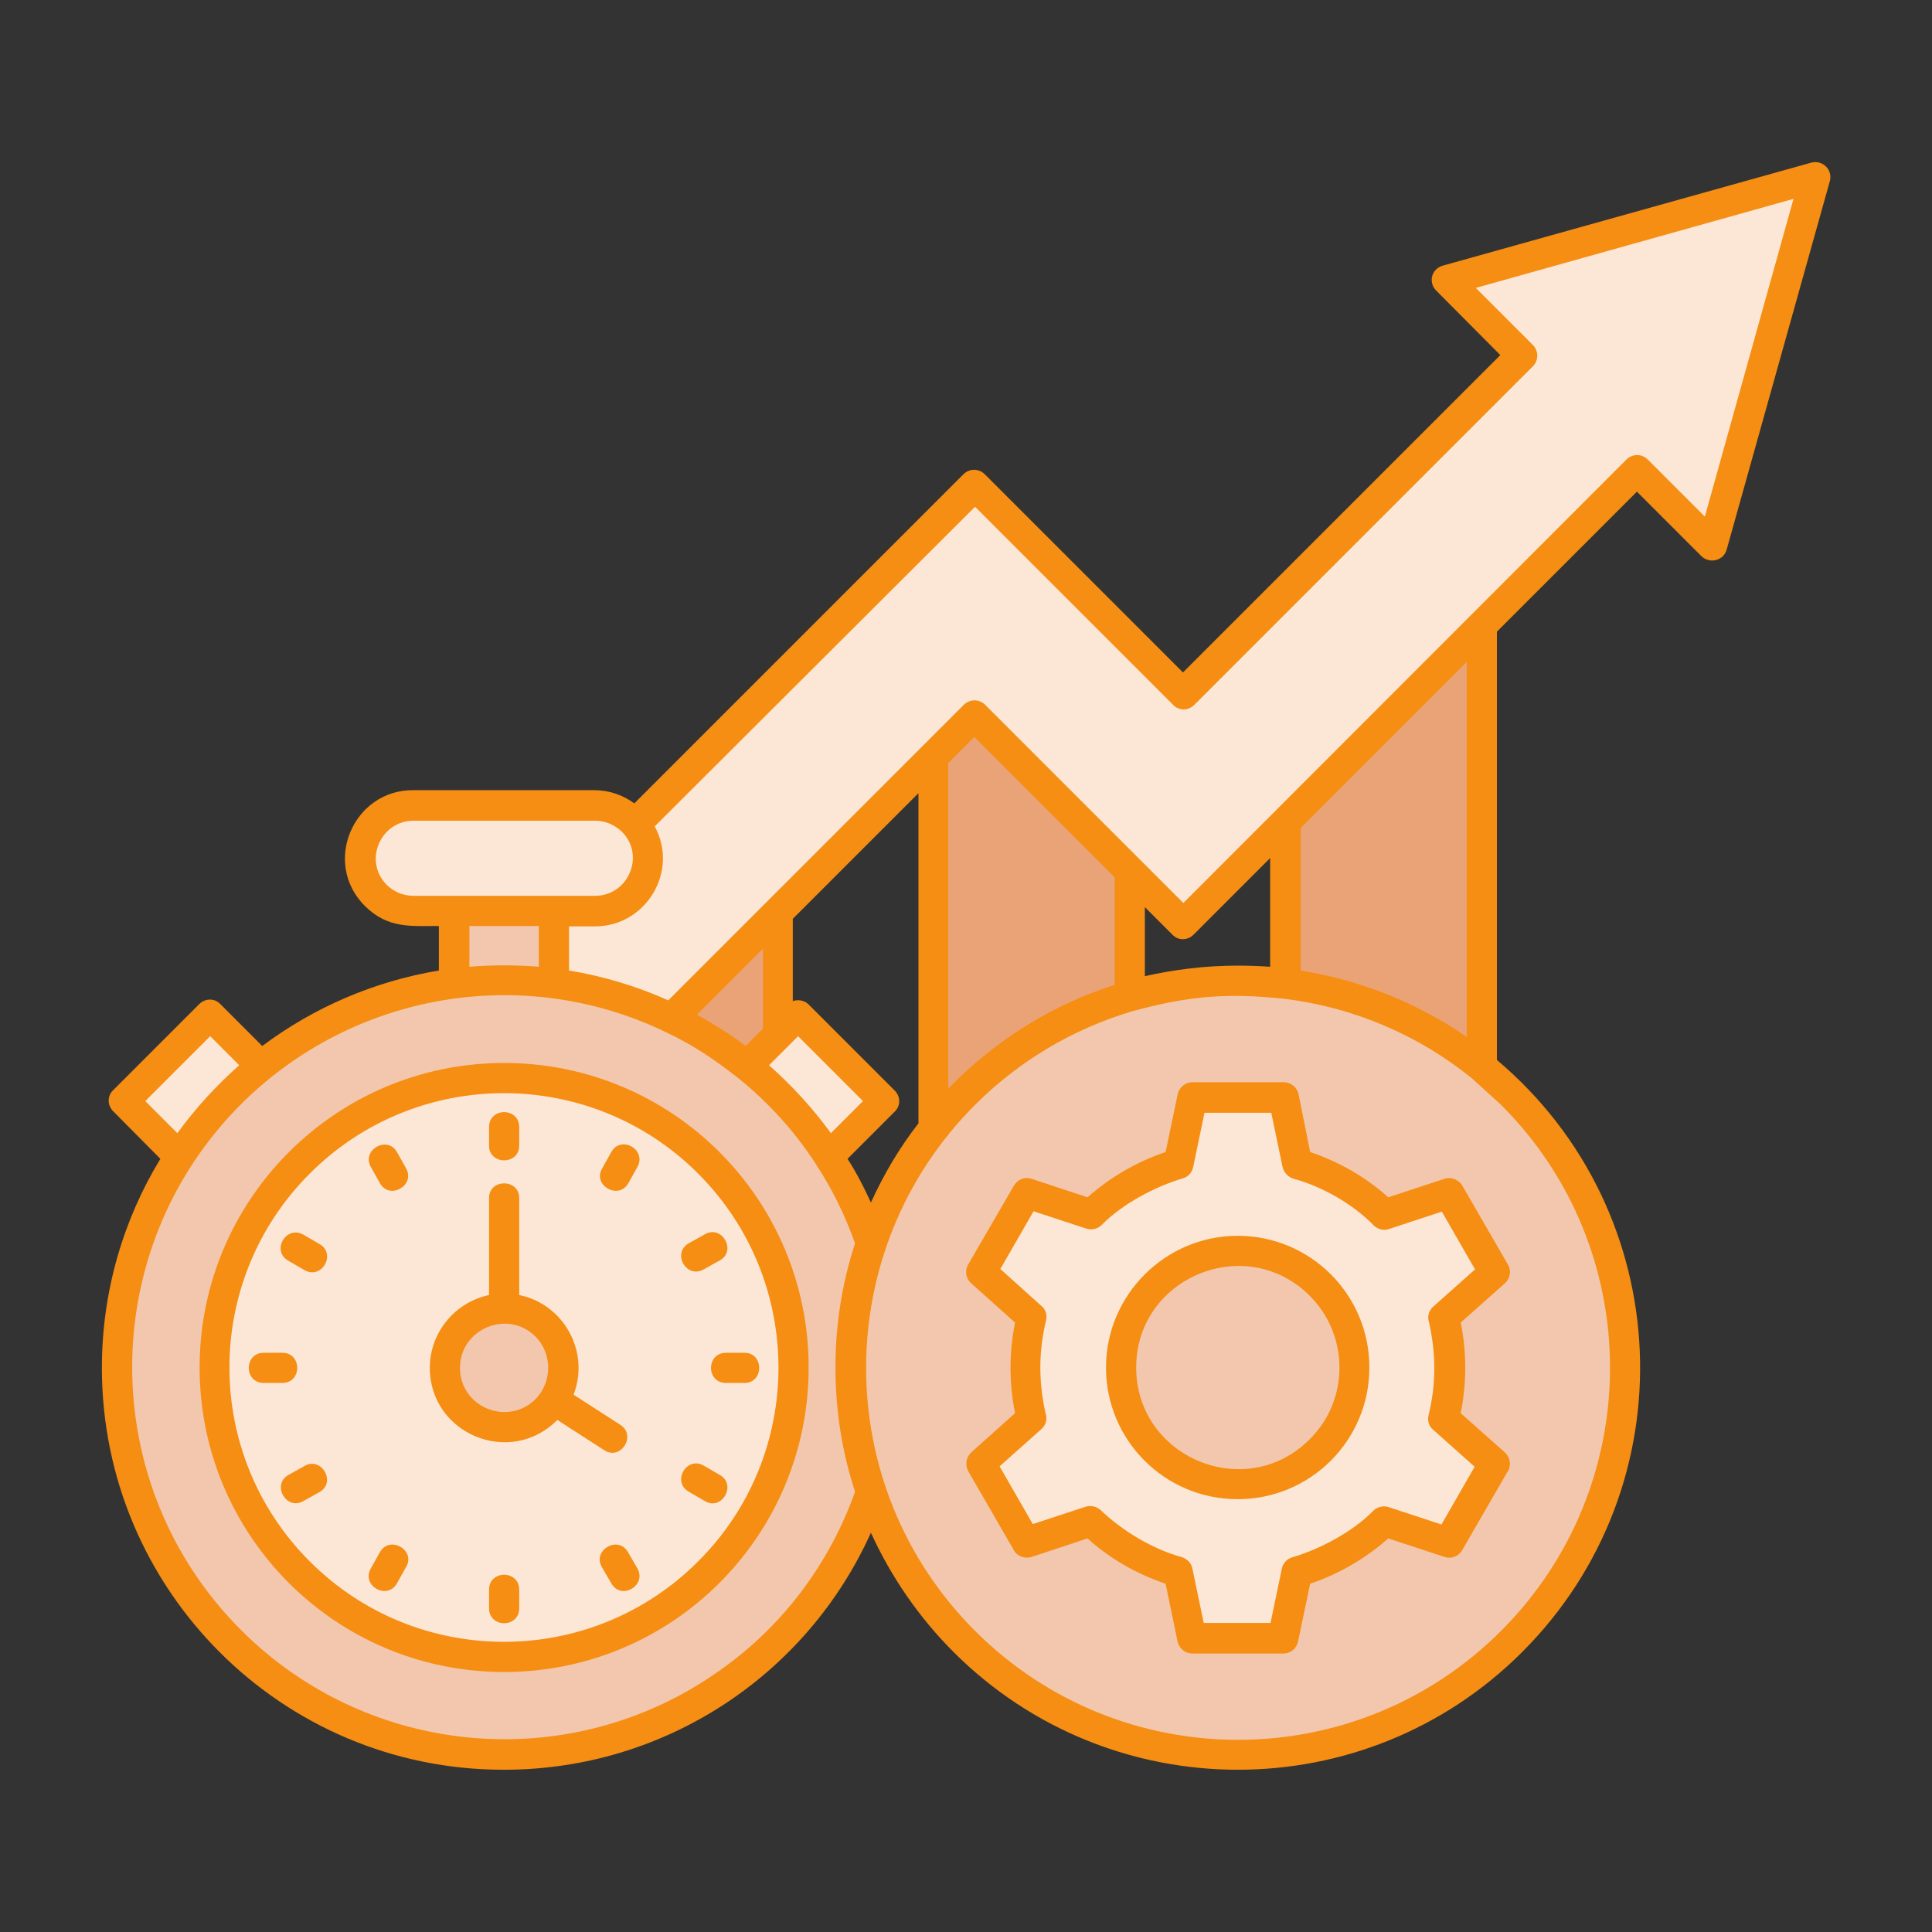<svg xmlns="http://www.w3.org/2000/svg" xmlns:xlink="http://www.w3.org/1999/xlink" xmlns:svgjs="http://svgjs.dev/svgjs" id="Layer_1" viewBox="0 0 512 512" width="300" height="300"><rect x="0" y="0" width="512" height="512" fill="#333333" stroke="none"/><g width="100%" height="100%" transform="matrix(1,0,0,1,0,0)"><g><g clip-rule="evenodd" fill-rule="evenodd"><path d="m206.1 215v187.8h-52v-135.8zm186.6-75.2v263h-52v-211l3.4-3.4zm-93.3 72.1v190.9h-52v-221.2l10.9-10.9z" fill="#eaa377" fill-opacity="1" data-original-color="#eaa377ff" stroke="none" stroke-opacity="1"></path><path d="m258.3 128.5 55.3 55.3 89.7-89.7-19.9-19.9 48.8-13.6 48.8-13.7-13.6 48.8-13.7 48.8-19.9-19.9-89.7 89.8-30.5 30.5-55.3-55.3-127.2 127.2-30.5-30.6z" fill="#fce7d7" fill-opacity="1" data-original-color="#fce7d7ff" stroke="none" stroke-opacity="1"></path><path d="m55.7 268.9 23.2 23.2c-4.2 3.3-8.3 6.9-12.1 10.7-3.9 3.9-7.4 7.9-10.7 12.1l-23.2-23.2zm155.8 0-23.2 23.2c4.2 3.3 8.2 6.9 12.1 10.7 3.9 3.9 7.5 7.9 10.7 12.1l23.2-23.2z" fill="#fce7d7" fill-opacity="1" data-original-color="#fce7d7ff" stroke="none" stroke-opacity="1"></path><path d="m109.6 213.5h48.1c7.7 0 14 6.3 14 14 0 7.7-6.3 14-14 14h-48.1c-7.7 0-14-6.3-14-14 0-7.7 6.3-14 14-14z" fill="#fce7d7" fill-opacity="1" data-original-color="#fce7d7ff" stroke="none" stroke-opacity="1"></path><path d="m146.8 241.4v26.8c-4.3-.5-8.7-.8-13.2-.8s-8.9.3-13.2.8v-26.8z" fill="#f3c7ad" fill-opacity="1" data-original-color="#f3c7adff" stroke="none" stroke-opacity="1"></path><path d="m133.6 259.9c56.7 0 102.6 45.9 102.6 102.6s-45.9 102.6-102.6 102.6-102.6-46-102.6-102.6c0-56.7 46-102.6 102.6-102.6z" fill="#f3c7ad" fill-opacity="1" data-original-color="#f3c7adff" stroke="none" stroke-opacity="1"></path><path d="m133.6 285.7c42.4 0 76.7 34.4 76.7 76.7 0 42.4-34.3 76.7-76.7 76.7s-76.7-34.4-76.7-76.7 34.3-76.7 76.7-76.7z" fill="#fce7d7" fill-opacity="1" data-original-color="#fce7d7ff" stroke="none" stroke-opacity="1"></path><path d="m133.6 346.8c8.6 0 15.7 7 15.7 15.7s-7 15.7-15.7 15.7-15.7-7-15.7-15.7 7-15.7 15.7-15.7z" fill="#f3c7ad" fill-opacity="1" data-original-color="#f3c7adff" stroke="none" stroke-opacity="1"></path><path d="m328 259.9c56.7 0 102.6 45.9 102.6 102.6s-45.9 102.6-102.6 102.6-102.6-45.9-102.6-102.6c.1-56.7 46-102.6 102.6-102.6z" fill="#f3c7ad" fill-opacity="1" data-original-color="#f3c7adff" stroke="none" stroke-opacity="1"></path><path d="m343.8 308.5c8.8 2.6 16.7 7.2 23.2 13.4l17.1-5.6 12.1 20.9-13.4 11.9c2.2 8.8 2.2 18 0 26.8l13.4 12-12.2 20.8-17.1-5.6c-6.4 6.2-14.3 10.8-23.2 13.4l-3.7 17.6c-8.1 0-16.1 0-24.2 0l-3.7-17.6c-8.8-2.6-16.7-7.2-23.2-13.4l-17.1 5.6-11.8-20.9 13.4-12c-2.2-8.8-2.2-18 0-26.8l-13.4-11.9 12.1-20.9 17.1 5.6c6.4-6.2 14.4-10.8 23.2-13.4l3.7-17.6h24.2zm-15.8 23c17.1 0 30.9 13.8 30.9 30.9s-13.8 30.9-30.9 30.9-30.9-13.8-30.9-30.9c0-17 13.9-30.9 30.9-30.9z" fill="#fce7d7" fill-opacity="1" data-original-color="#fce7d7ff" stroke="none" stroke-opacity="1"></path></g><path d="m347.2 305.3c7.7 2.6 14.7 6.6 20.7 12l14.9-4.9c1.9-.6 4 .3 4.9 2.1l11.9 20.6c1 1.6.6 3.7-.8 5l-11.7 10.4c.8 3.9 1.2 7.9 1.2 12 0 4-.4 8-1.2 12l11.7 10.4c1.5 1.4 1.8 3.6.6 5.3l-11.9 20.6c-1 1.7-2.9 2.4-4.7 1.8l-14.9-4.9c-6 5.3-13 9.4-20.7 12l-3.2 15.3c-.4 1.9-2 3.2-3.9 3.2h-24.1c-2 0-3.7-1.5-4-3.5l-3.1-15c-7.7-2.6-14.7-6.6-20.7-12l-14.8 4.9c-2 .6-4.1-.3-4.9-2.1l-11.9-20.6c-.9-1.7-.6-3.7.8-5l11.6-10.4c-.8-4-1.2-8-1.2-12 0-4 .4-8 1.2-12l-11.6-10.4c-1.5-1.3-1.8-3.5-.7-5.2l12-20.7c1-1.7 2.9-2.4 4.7-1.8l14.8 4.9c6-5.3 13-9.4 20.7-12l3.2-15.3c.4-1.9 2.1-3.2 3.9-3.2h24.2c2 0 3.7 1.5 4 3.5zm7 11.9c-3.5-2-7.3-3.7-11.3-4.8-1.4-.4-2.6-1.5-3-3.1l-3-14.4h-17.7l-3 14.4c-.3 1.4-1.3 2.6-2.8 3-7.4 2.2-16 6.8-21.3 12.2-1 1.1-2.7 1.6-4.2 1.1l-14-4.6-8.8 15.3 10.9 9.8c1.1.9 1.6 2.4 1.2 3.9-1 4.1-1.5 8.3-1.5 12.4 0 4.1.5 8.2 1.4 12.2.5 1.4.1 3.1-1.2 4.2l-11 9.8 8.8 15.3 14-4.6c1.4-.4 2.9-.1 4 .9 5.6 5.4 13.7 10.3 21.3 12.4 1.4.4 2.7 1.5 3 3.1l3 14.4h17.7l3-14.4c.3-1.4 1.3-2.6 2.8-3 7.4-2.2 16-6.8 21.3-12.2 1-1.1 2.7-1.6 4.2-1.1l14 4.6 8.8-15.3-11-9.8c-1.1-.9-1.6-2.4-1.2-3.9 1-4.1 1.5-8.2 1.5-12.4 0-4.1-.5-8.2-1.4-12.2-.5-1.4-.1-3.1 1.2-4.2l11-9.8-8.8-15.3-14 4.6c-1.4.5-2.9.1-4-.9-2.9-3-6.3-5.5-9.9-7.6zm-26.2 10.3c19.3 0 34.9 15.6 34.9 34.9s-15.6 34.9-34.9 34.9-34.9-15.6-34.9-34.9c0-19.2 15.7-34.9 34.9-34.9zm19.1 15.9c-16.9-16.9-46-4.9-46 19s29.1 36 46 19c10.5-10.4 10.5-27.5 0-38zm-19.1-87.5c2.9 0 5.8.1 8.6.3v-28.8l-20.3 20.3c-1.6 1.6-4.1 1.6-5.6 0l-7.3-7.3v18.3c7.9-1.8 16.2-2.8 24.6-2.8zm16.7 1.3c16.2 2.6 31.1 8.7 44 17.6v-99.4l-44 44zm52 23.7c47.8 40.3 50.9 112.7 6.7 156.9-41.6 41.6-109.1 41.6-150.7 0-9.1-9.1-16.5-19.8-21.9-31.6-17.1 37.9-54.8 62.8-97.2 62.8-58.9.1-106.6-47.7-106.6-106.5 0-20.3 5.7-39.3 15.5-55.4l-12.5-12.6c-1.6-1.6-1.6-4.1 0-5.6l22.8-22.8c1.6-1.6 4.1-1.6 5.6 0l11.1 11.1c13.5-10.1 29.4-17.1 46.8-20v-11.8c-7.6 0-13.5.7-19.6-5.3-11.4-11.4-3.1-30.7 12.7-30.7h48.1c3.9 0 7.6 1.3 10.6 3.5l87.2-87.2c1.6-1.6 4.1-1.6 5.7 0l52.5 52.5 84.1-84.1-17-17.1c-2.1-2.1-1.4-5.9 2.1-6.7l97.3-27.2c3-.8 5.8 1.9 4.9 5l-27.3 97.5c-.8 3-4.5 3.9-6.7 1.8l-17.1-17.1-37.1 37.1zm-170.1 114.4c-3.4-10.3-5.2-21.4-5.2-32.9s1.8-22.5 5.2-32.9c-2.6-7.3-6-14.3-10.2-20.7-.1-.1-.2-.3-.3-.5-5.6-8.6-12.6-16.3-20.6-22.7-6.4-5-11.7-8.6-19.3-12.2-38-18.2-82.9-10.1-112.3 19.2-38.5 38.5-38.5 100.9 0 139.4 34.1 34.1 87.9 38.6 127.1 10.5 16.3-11.5 28.8-28 35.6-47.2zm4.2-76.6c3.4-7.5 7.6-14.6 12.6-21v-87.5l-33.3 33.3v21.8c1.4-.5 3.1-.2 4.2.9l22.8 22.8c1.6 1.6 1.6 4.1 0 5.6l-12.5 12.5c2.4 3.7 4.4 7.6 6.2 11.6zm20.6-30.3c12.1-12.5 27.1-22 44-27.4v-28.5l-37.2-37.2-6.9 6.9v86.2zm146.4 4.4-7.7-7c-13.9-11.3-31-18.8-49.7-21.1-15.1-1.6-25.2-.8-40 3.2-16.1 4.7-30.5 13.4-42 24.9-38.4 38.4-38.6 100.8 0 139.4 38.5 38.5 100.9 38.5 139.4 0s38.5-101 0-139.4zm-260.2 50.4c11.8 2.4 18.8 15 14.4 26.4l12.4 8c4.4 2.8.1 9.6-4.3 6.7l-12.4-8c-12.5 12.6-33.8 3.7-33.8-13.8 0-9.4 6.7-17.4 15.7-19.3v-25.7c0-5.2 8-5.2 8 0zm4.3 11c-7.3-7.3-20-2.1-20 8.3s12.6 15.6 20 8.3c4.5-4.6 4.5-12.1 0-16.6zm-12.3-55.5c0-5.3 8-5.3 8 0v4.9c0 5.2-8 5.2-8 0zm61.2 92.2c4.5 2.6.5 9.6-4 6.9l-4.3-2.5c-4.5-2.6-.6-9.5 4-6.9zm6.5-32.4c5.2 0 5.2 8 0 8h-4.9c-5.3 0-5.3-8 0-8zm-10.5-31.4c4.5-2.6 8.5 4.3 4 6.9l-4.3 2.4c-4.6 2.6-8.5-4.3-4-6.9zm-88.5-17.8c-2.6-4.5 4.3-8.5 6.9-4l2.4 4.3c2.6 4.5-4.3 8.5-6.9 4zm-21.9 24.8c-4.6-2.6-.6-9.5 4-6.9l4.3 2.5c4.5 2.6.6 9.5-4 6.9zm-6.5 32.4c-5.3 0-5.3-8 0-8h4.9c5.3 0 5.3 8 0 8zm10.5 31.3c-4.5 2.6-8.5-4.3-4-6.9l4.3-2.4c4.5-2.6 8.5 4.3 4 6.9zm24.8 21.8c-2.6 4.6-9.6.6-6.9-4l2.4-4.3c2.6-4.5 9.6-.5 6.9 4zm32.4 6.6c0 5.3-8 5.3-8 0v-4.9c0-5.3 8-5.3 8 0zm31.3-10.6c2.6 4.6-4.3 8.6-6.9 4l-2.5-4.3c-2.6-4.5 4.3-8.5 6.9-4zm-6.9-110.3c2.6-4.6 9.5-.6 6.9 4l-2.4 4.3c-2.6 4.5-9.6.5-6.9-4zm-28.4-23.6c44.6 0 80.7 36.1 80.7 80.7s-36.1 80.7-80.7 80.7-80.7-36.1-80.7-80.7c0-44.5 36.1-80.7 80.7-80.7zm51.4 29.3c-28.4-28.4-74.5-28.4-102.9 0s-28.4 74.4 0 102.8 74.5 28.4 102.9 0c28.4-28.3 28.4-74.4 0-102.8zm-138-10.7c4.8-6.6 10.3-12.6 16.4-18l-7.7-7.7-17.2 17.2zm77.4-44.1c6.1-.5 12.2-.5 18.4 0v-10.8h-18.4zm26.4 1c9.2 1.5 18 4.2 26.3 7.9l78.3-78.3c1.6-1.6 4.1-1.6 5.7 0l52.5 52.5 117.4-117.5c1.6-1.6 4.1-1.6 5.7 0l15.1 15.1 23.5-84.2-84.2 23.6 15.1 15.1c1.6 1.6 1.6 4.1 0 5.7l-89.7 89.7c-1.6 1.6-4.1 1.6-5.6 0l-52.5-52.5-84.9 84.7c6.5 11.9-2.3 26.5-15.8 26.5h-6.9zm33.9 11.7c4.5 2.5 8.8 5.2 12.9 8.3l4.6-4.6v-21.2zm19.1 13.4c6.1 5.4 11.6 11.4 16.4 18l8.5-8.5-17.2-17.2zm-46.1-64.8h-48.1c-8.8 0-13.4 10.7-7.1 17 1.8 1.8 4.3 2.9 7.1 2.9h48.1c8.8 0 13.4-10.7 7.1-17-1.9-1.8-4.4-2.9-7.1-2.9z" fill="#f58e12" fill-opacity="1" data-original-color="#b86442ff" stroke="none" stroke-opacity="1"></path></g></g></svg>